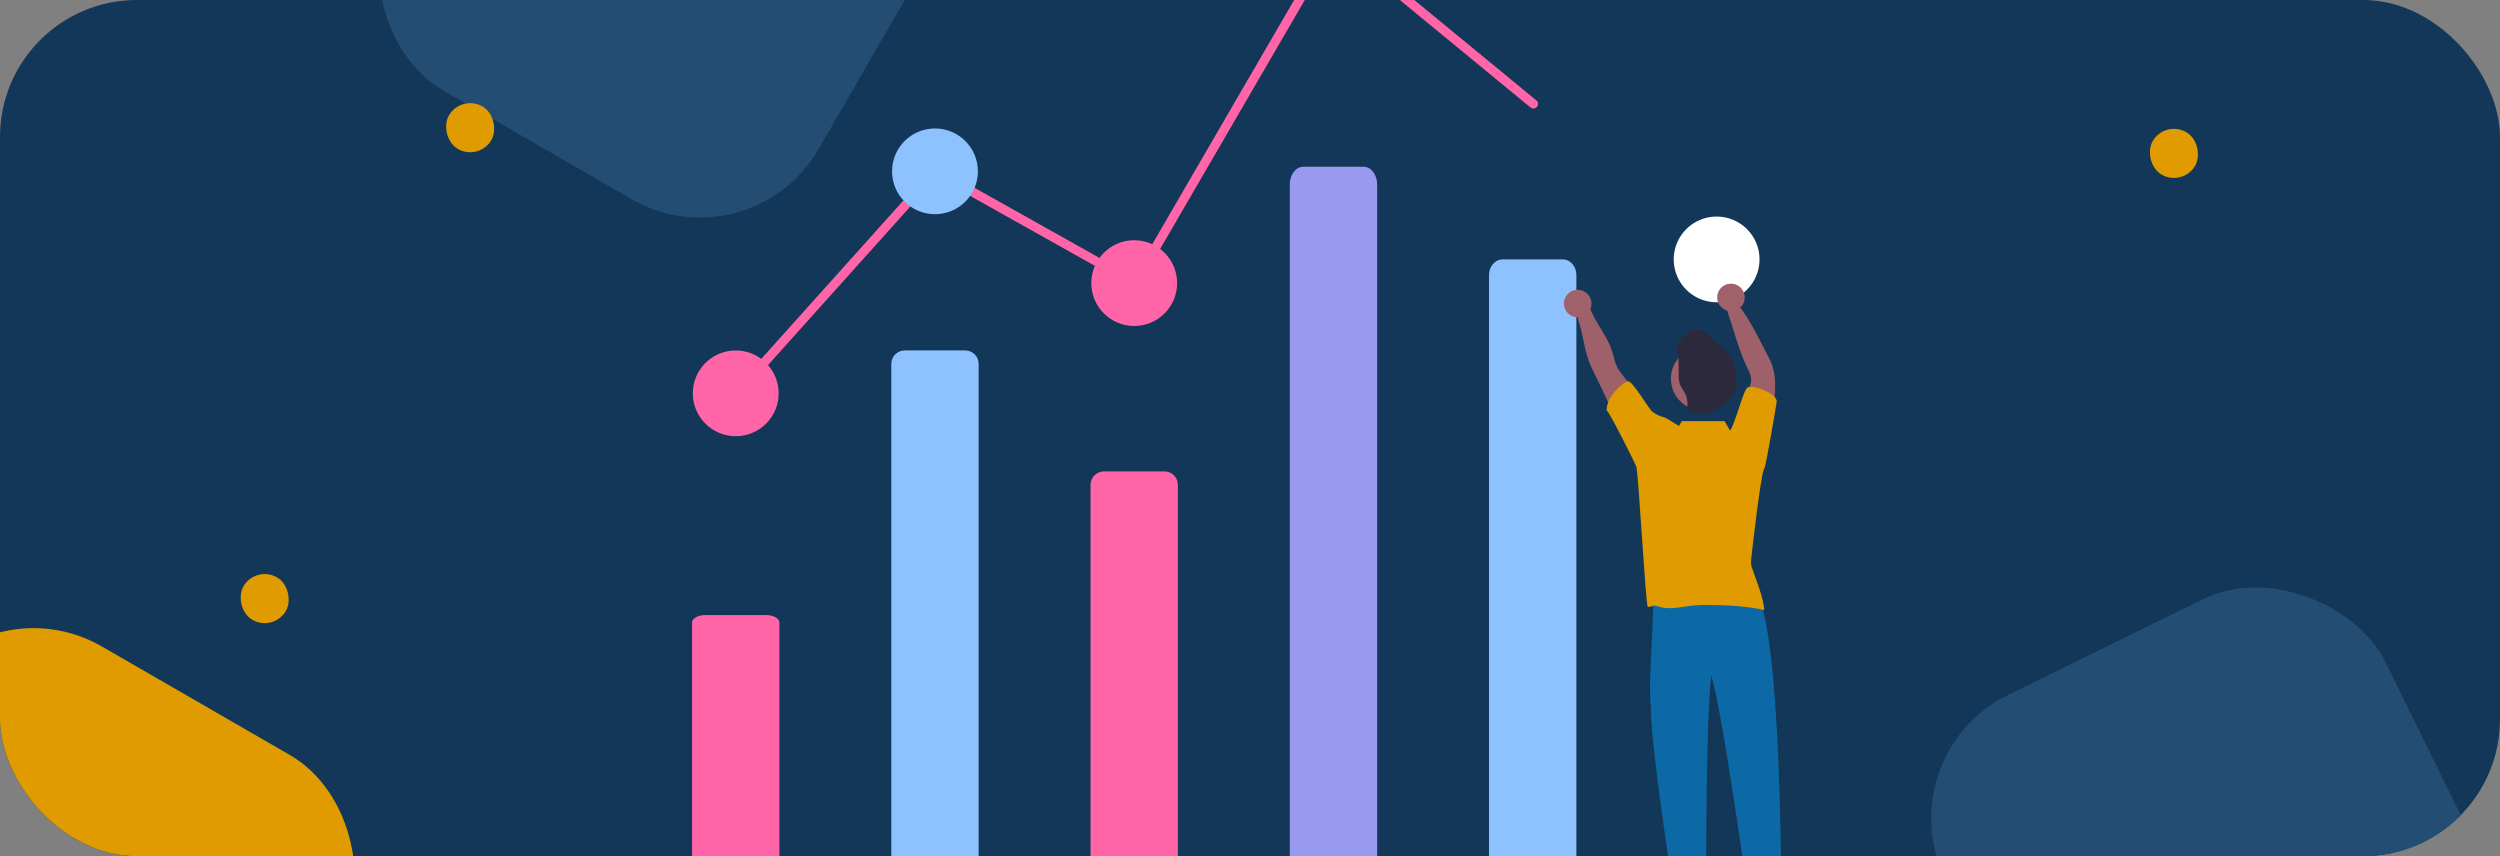 <svg width="292" height="100" viewBox="0 0 292 100" fill="none" xmlns="http://www.w3.org/2000/svg">
<rect x="0" y="0" width="292" height="100" fill="#808080" stroke="none"/>
<g clip-path="url(#clip0_265_3581)">
<rect width="292" height="100" rx="16" fill="#123758"/>
<g clip-path="url(#clip1_265_3581)">
<path d="M104.103 110.429V42.508C104.103 42.089 104.269 41.688 104.565 41.392C104.862 41.097 105.263 40.93 105.682 40.93H112.728C113.147 40.93 113.548 41.097 113.844 41.392C114.14 41.688 114.307 42.089 114.307 42.508V110.606L104.103 110.429Z" fill="#8EC2FF"/>
<path d="M127.375 110.642V56.635C127.375 56.217 127.541 55.816 127.837 55.52C128.133 55.224 128.535 55.058 128.953 55.058H135.999C136.418 55.058 136.82 55.224 137.116 55.52C137.412 55.816 137.578 56.217 137.578 56.635V110.526L127.375 110.642Z" fill="#FF65A7"/>
<path d="M86.022 46.477C85.918 46.477 85.817 46.447 85.73 46.391C85.643 46.335 85.574 46.254 85.532 46.16C85.49 46.065 85.476 45.96 85.492 45.858C85.508 45.755 85.553 45.66 85.623 45.583L109.182 19.332L132.367 32.338L155.691 -7.809L179.451 11.728C179.505 11.773 179.55 11.828 179.584 11.89C179.617 11.952 179.637 12.02 179.644 12.09C179.651 12.16 179.644 12.231 179.623 12.299C179.603 12.366 179.569 12.429 179.524 12.483C179.48 12.538 179.424 12.583 179.362 12.616C179.3 12.649 179.232 12.669 179.161 12.676C179.091 12.683 179.02 12.676 178.953 12.655C178.885 12.635 178.822 12.601 178.768 12.556L155.985 -6.177L132.765 33.792L109.407 20.689L86.422 46.299C86.372 46.355 86.31 46.4 86.241 46.431C86.172 46.462 86.098 46.478 86.022 46.477Z" fill="#FF65A7"/>
<path d="M85.933 50.948C88.701 50.948 90.945 48.706 90.945 45.941C90.945 43.176 88.701 40.934 85.933 40.934C83.165 40.934 80.92 43.176 80.92 45.941C80.92 48.706 83.165 50.948 85.933 50.948Z" fill="#FF65A7"/>
<path d="M109.205 25.018C111.973 25.018 114.217 22.776 114.217 20.011C114.217 17.245 111.973 15.003 109.205 15.003C106.436 15.003 104.192 17.245 104.192 20.011C104.192 22.776 106.436 25.018 109.205 25.018Z" fill="#8EC2FF"/>
<path d="M132.476 38.073C135.244 38.073 137.489 35.831 137.489 33.065C137.489 30.3 135.244 28.058 132.476 28.058C129.708 28.058 127.464 30.3 127.464 33.065C127.464 35.831 129.708 38.073 132.476 38.073Z" fill="#FF65A7"/>
<path d="M200.501 35.307C203.27 35.307 205.514 33.065 205.514 30.3C205.514 27.534 203.27 25.293 200.501 25.293C197.733 25.293 195.489 27.534 195.489 30.3C195.489 33.065 197.733 35.307 200.501 35.307Z" fill="white"/>
<path d="M198.729 69.306C200.605 69.532 205.403 67.822 205.663 70.423C208.132 77.685 208.059 105.52 208.059 105.52L204.299 105.699C204.299 105.699 201.295 83.582 199.875 78.85C199.162 84.602 199.287 106.593 199.287 106.593L195.886 106.772C195.886 106.772 192.835 88.045 192.817 82.549C192.447 78.523 193.356 72.556 192.967 68.664C194.827 69.253 196.785 69.471 198.729 69.306Z" fill="#0D69A5"/>
<path d="M173.918 110.402V32.118C173.918 31.114 174.625 30.3 175.497 30.3H182.543C183.415 30.3 184.122 31.114 184.122 32.118V110.607L173.918 110.402Z" fill="#8EC2FF"/>
<path d="M192.347 48.24C191.595 46.703 190.676 45.254 189.607 43.918C189.383 43.657 189.18 43.379 188.998 43.088C188.613 42.421 188.499 41.638 188.255 40.908C187.575 38.862 185.878 37.219 185.464 35.103C185.314 34.334 184.044 36.569 184.378 37.523C184.974 39.248 185.051 41.076 185.81 42.743C186.569 44.41 187.46 46.008 188.116 47.712C188.488 48.68 188.785 49.68 189.331 50.574C189.877 51.468 190.729 52.217 191.758 52.351C191.752 51.703 191.85 51.058 192.05 50.441C192.274 49.737 192.671 48.907 192.347 48.24Z" fill="#9E616A"/>
<path d="M203.609 49.399C203.563 48.135 203.761 46.873 204.191 45.683C204.356 45.227 204.549 44.764 204.533 44.279C204.51 43.828 204.295 43.415 204.1 43.008C203.427 41.604 202.954 40.116 202.489 38.632L201.593 35.833C201.302 35.619 203.006 35.545 203.369 36.047C204.558 37.696 205.458 39.59 206.4 41.391C206.64 41.82 206.845 42.268 207.012 42.73C207.242 43.48 207.351 44.261 207.334 45.044C207.334 46.509 207.141 47.968 206.941 49.42C206.814 50.331 206.647 51.321 205.958 51.924C205.242 51.008 204.522 50.114 203.609 49.399Z" fill="#9E616A"/>
<path d="M198.876 47.95C200.928 47.95 202.591 46.289 202.591 44.239C202.591 42.19 200.928 40.529 198.876 40.529C196.825 40.529 195.162 42.19 195.162 44.239C195.162 46.289 196.825 47.95 198.876 47.95Z" fill="#9E616A"/>
<path d="M195.856 40.537C195.815 40.425 195.805 40.303 195.829 40.185C195.853 40.067 195.91 39.959 195.992 39.871C196.085 39.798 196.208 39.771 196.308 39.702C196.449 39.583 196.565 39.437 196.648 39.272C196.902 38.917 197.273 38.663 197.696 38.556C198.119 38.449 198.566 38.495 198.959 38.686C199.573 39.007 199.943 39.649 200.489 40.082C200.766 40.306 201.088 40.473 201.367 40.697C201.925 41.179 202.322 41.821 202.504 42.535C202.685 43.245 202.791 43.971 202.82 44.703C202.849 44.923 202.84 45.146 202.794 45.362C202.738 45.544 202.653 45.716 202.544 45.872C201.983 46.721 201.243 47.493 200.317 47.931C199.39 48.369 198.263 48.441 197.349 47.982C197.257 47.945 197.177 47.882 197.121 47.8C197.069 47.676 197.056 47.539 197.085 47.408C197.135 46.889 197.032 46.366 196.789 45.904C196.619 45.565 196.364 45.273 196.228 44.921C196.102 44.527 196.047 44.114 196.068 43.701C196.052 42.632 196.125 41.567 195.856 40.537Z" fill="#2D293D"/>
<path d="M80.831 110.508V72.714C80.831 72.229 81.538 71.836 82.41 71.836H89.456C90.328 71.836 91.035 72.229 91.035 72.714V110.606L80.831 110.508Z" fill="#FF65A7"/>
<path d="M150.646 110.375V21.537C150.646 20.398 151.353 19.474 152.225 19.474H159.271C160.143 19.474 160.85 20.398 160.85 21.537V110.606L150.646 110.375Z" fill="#9999EF"/>
<path d="M184.274 37.065C185.164 37.065 185.885 36.344 185.885 35.455C185.885 34.566 185.164 33.846 184.274 33.846C183.384 33.846 182.663 34.566 182.663 35.455C182.663 36.344 183.384 37.065 184.274 37.065Z" fill="#A0616A"/>
<path d="M202.175 36.35C203.065 36.35 203.786 35.629 203.786 34.74C203.786 33.851 203.065 33.131 202.175 33.131C201.286 33.131 200.564 33.851 200.564 34.74C200.564 35.629 201.286 36.35 202.175 36.35Z" fill="#A0616A"/>
<path d="M206.09 54.664C206.247 54.52 207.529 47.032 207.522 46.864C207.502 45.941 204.684 44.888 204.12 45.254C203.588 45.6 202.662 49.568 202.066 50.291L201.435 49.188H196.423L196.119 49.752C195.461 49.356 194.87 48.991 194.659 48.87C194.586 48.821 194.507 48.783 194.424 48.755C193.903 48.639 193.414 48.409 192.992 48.083C192.58 47.766 190.669 44.451 190.157 44.539C189.579 44.635 187.629 46.32 187.651 47.937C187.897 47.931 191.091 54.312 191.135 54.549C191.381 55.554 192.19 70.211 192.452 70.894C193.656 70.778 192.705 70.571 193.871 70.894C195.126 71.243 196.45 70.866 197.745 70.726C198.283 70.673 198.825 70.649 199.366 70.655C201.336 70.664 204.146 70.773 206.053 71.261C206.063 70.013 204.966 67.312 204.56 66.134C204.506 65.782 204.508 65.423 204.565 65.072C204.617 64.641 205.665 55.14 206.09 54.664Z" fill="#DF9B00"/>
</g>
<rect x="66.647" y="-47" width="57.294" height="57.294" rx="16" transform="rotate(30 66.647 -47)" fill="#234D72"/>
<rect x="-1.946" y="67.513" width="57.294" height="57.294" rx="16" transform="rotate(30 -1.946 67.513)" fill="#DF9B00"/>
<rect x="220.149" y="88.251" width="57.294" height="57.294" rx="16" transform="rotate(-26.185 220.149 88.251)" fill="#234D72"/>
<rect x="29.867" y="66" width="5.734" height="5.734" rx="2.867" transform="rotate(30 29.867 66)" fill="#DF9B00"/>
<rect x="53.867" y="11" width="5.734" height="5.734" rx="2.867" transform="rotate(30 53.867 11)" fill="#DF9B00"/>
<rect x="252.867" y="14" width="5.734" height="5.734" rx="2.867" transform="rotate(30 252.867 14)" fill="#DF9B00"/>
</g>
<defs>
<clipPath id="clip0_265_3581">
<rect width="292" height="100" rx="16" fill="white"/>
</clipPath>
<clipPath id="clip1_265_3581">
<rect width="147" height="123" fill="white" transform="translate(72 -12)"/>
</clipPath>
</defs>
</svg>
